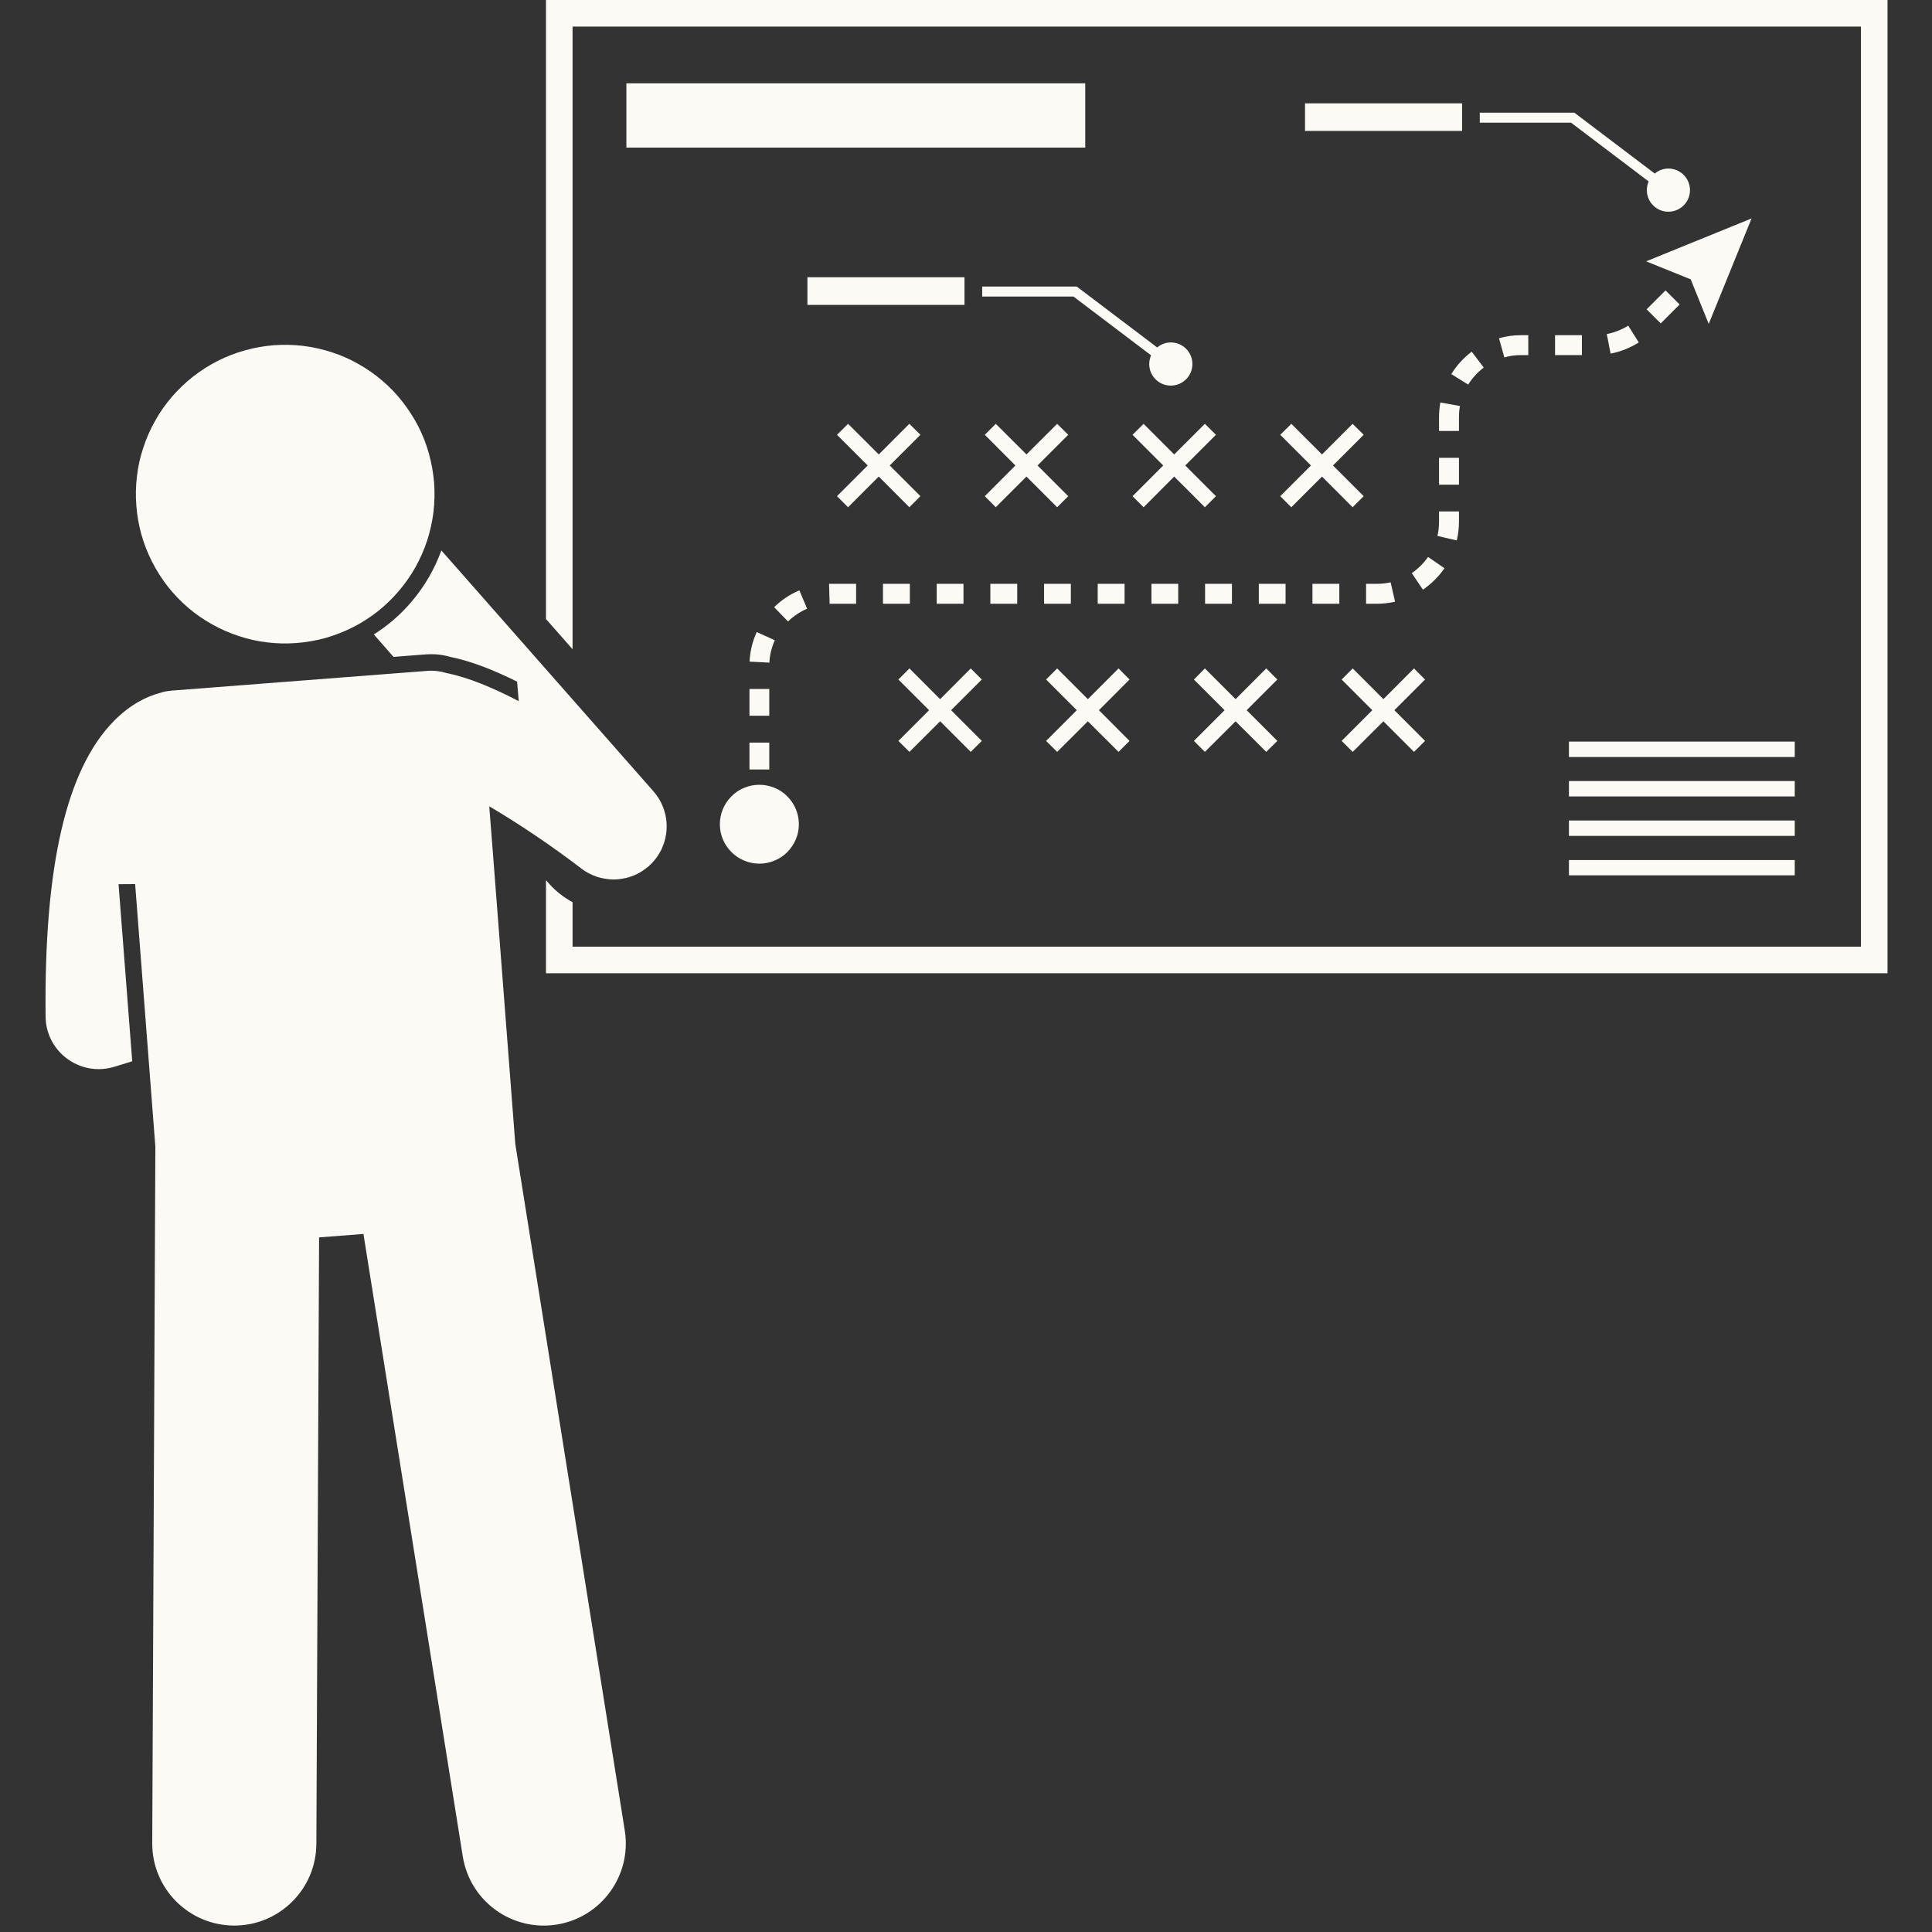 <svg xmlns="http://www.w3.org/2000/svg" xmlns:xlink="http://www.w3.org/1999/xlink" width="100" zoomAndPan="magnify" viewBox="0 0 75 75" height="100" preserveAspectRatio="xMidYMid meet" version="1.2"><rect x="0" y="0" width="75" height="75" fill="#333333" stroke="none"/><defs><clipPath id="f167734606"><path d="M 21 0 L 73.688 0 L 73.688 38 L 21 38 Z M 21 0 "/></clipPath><clipPath id="951d0dc4db"><path d="M 1.688 21 L 26 21 L 26 75 L 1.688 75 Z M 1.688 21 "/></clipPath></defs><g id="0c20f38d34"><g clip-rule="nonzero" clip-path="url(#f167734606)"><path style=" stroke:none;fill-rule:nonzero;fill:#fcfaf5;fill-opacity:1;" d="M 22.227 1.031 L 72.242 1.031 L 72.242 36.75 L 22.227 36.75 L 22.227 35.023 C 21.883 34.836 21.57 34.594 21.305 34.293 L 21.195 34.168 L 21.195 37.781 L 73.273 37.781 L 73.273 0 L 21.195 0 L 21.195 24.031 L 22.227 25.203 Z M 22.227 1.031 "/></g><path style=" stroke:none;fill-rule:nonzero;fill:#fcfaf5;fill-opacity:1;" d="M 35.301 16.453 L 34.113 17.641 L 32.922 16.453 L 32.492 16.879 L 33.684 18.07 L 32.492 19.262 L 32.922 19.691 L 34.113 18.5 L 35.301 19.691 L 35.73 19.262 L 34.539 18.07 L 35.73 16.879 Z M 35.301 16.453 "/><path style=" stroke:none;fill-rule:nonzero;fill:#fcfaf5;fill-opacity:1;" d="M 38.656 19.691 L 39.848 18.5 L 41.039 19.691 L 41.469 19.262 L 40.277 18.07 L 41.469 16.879 L 41.039 16.453 L 39.848 17.641 L 38.656 16.453 L 38.23 16.879 L 39.418 18.07 L 38.23 19.262 Z M 38.656 19.691 "/><path style=" stroke:none;fill-rule:nonzero;fill:#fcfaf5;fill-opacity:1;" d="M 44.395 16.453 L 43.965 16.879 L 45.156 18.07 L 43.965 19.262 L 44.395 19.691 L 45.582 18.5 L 46.773 19.691 L 47.203 19.262 L 46.012 18.07 L 47.203 16.879 L 46.773 16.453 L 45.582 17.641 Z M 44.395 16.453 "/><path style=" stroke:none;fill-rule:nonzero;fill:#fcfaf5;fill-opacity:1;" d="M 50.129 19.691 L 51.32 18.5 L 52.508 19.691 L 52.938 19.262 L 51.746 18.07 L 52.938 16.879 L 52.508 16.453 L 51.32 17.641 L 50.129 16.453 L 49.699 16.879 L 50.891 18.07 L 49.699 19.262 Z M 50.129 19.691 "/><path style=" stroke:none;fill-rule:nonzero;fill:#fcfaf5;fill-opacity:1;" d="M 37.684 25.949 L 36.496 27.141 L 35.305 25.949 L 34.875 26.379 L 36.066 27.57 L 34.875 28.762 L 35.305 29.188 L 36.496 28 L 37.684 29.188 L 38.113 28.762 L 36.922 27.57 L 38.113 26.379 Z M 37.684 25.949 "/><path style=" stroke:none;fill-rule:nonzero;fill:#fcfaf5;fill-opacity:1;" d="M 43.422 25.949 L 42.23 27.141 L 41.039 25.949 L 40.609 26.379 L 41.801 27.57 L 40.609 28.762 L 41.039 29.188 L 42.23 28 L 43.422 29.188 L 43.848 28.762 L 42.66 27.57 L 43.848 26.379 Z M 43.422 25.949 "/><path style=" stroke:none;fill-rule:nonzero;fill:#fcfaf5;fill-opacity:1;" d="M 49.156 25.949 L 47.965 27.141 L 46.773 25.949 L 46.348 26.379 L 47.539 27.57 L 46.348 28.762 L 46.773 29.188 L 47.965 28 L 49.156 29.188 L 49.586 28.762 L 48.395 27.57 L 49.586 26.379 Z M 49.156 25.949 "/><path style=" stroke:none;fill-rule:nonzero;fill:#fcfaf5;fill-opacity:1;" d="M 54.891 25.949 L 53.703 27.141 L 52.512 25.949 L 52.082 26.379 L 53.273 27.57 L 52.082 28.762 L 52.512 29.188 L 53.703 28 L 54.891 29.188 L 55.32 28.762 L 54.129 27.57 L 55.32 26.379 Z M 54.891 25.949 "/><g clip-rule="nonzero" clip-path="url(#951d0dc4db)"><path style=" stroke:none;fill-rule:nonzero;fill:#fcfaf5;fill-opacity:1;" d="M 2.613 41.105 C 2.969 41.367 3.398 41.504 3.828 41.504 C 4.031 41.504 4.234 41.473 4.434 41.414 L 5.133 41.199 L 4.602 34.324 L 5.246 34.32 L 6.031 44.516 L 5.91 71.551 C 5.902 73.312 7.324 74.742 9.082 74.75 C 10.84 74.758 12.273 73.34 12.281 71.578 L 12.387 48.035 L 14.109 47.902 L 17.965 72.066 C 18.242 73.805 19.875 74.988 21.613 74.711 C 23.348 74.434 24.531 72.801 24.254 71.062 L 20.004 44.41 L 19.223 34.262 L 19.082 32.438 L 18.992 31.301 C 20.098 31.949 21.387 32.812 22.566 33.715 C 22.57 33.719 22.574 33.723 22.578 33.723 C 22.66 33.785 22.746 33.844 22.836 33.891 C 22.855 33.898 22.871 33.91 22.891 33.918 C 22.973 33.957 23.055 33.996 23.141 34.023 C 23.152 34.027 23.164 34.035 23.176 34.039 C 23.27 34.066 23.359 34.09 23.453 34.105 C 23.48 34.109 23.504 34.113 23.531 34.117 C 23.625 34.133 23.715 34.141 23.809 34.141 C 23.812 34.141 23.816 34.141 23.816 34.141 C 23.82 34.141 23.82 34.141 23.82 34.141 C 23.891 34.141 23.961 34.137 24.031 34.129 C 24.051 34.129 24.07 34.125 24.09 34.121 C 24.141 34.113 24.191 34.105 24.246 34.094 C 24.266 34.09 24.285 34.086 24.305 34.082 C 24.359 34.07 24.414 34.055 24.465 34.035 C 24.48 34.031 24.496 34.027 24.512 34.02 C 24.582 33.996 24.648 33.969 24.711 33.938 C 24.723 33.934 24.73 33.93 24.742 33.922 C 24.793 33.895 24.848 33.867 24.898 33.836 C 24.922 33.82 24.941 33.805 24.965 33.789 C 25.004 33.766 25.039 33.738 25.074 33.711 C 25.098 33.695 25.121 33.676 25.145 33.656 C 25.156 33.645 25.168 33.637 25.184 33.629 C 25.203 33.605 25.223 33.586 25.246 33.566 C 25.266 33.543 25.289 33.523 25.309 33.504 C 25.355 33.453 25.402 33.402 25.441 33.348 C 25.445 33.344 25.449 33.34 25.453 33.336 C 25.457 33.332 25.457 33.332 25.457 33.332 C 25.5 33.277 25.539 33.219 25.574 33.164 C 25.574 33.16 25.574 33.16 25.574 33.16 C 25.609 33.102 25.645 33.043 25.676 32.98 C 25.699 32.93 25.719 32.879 25.738 32.828 C 25.816 32.633 25.859 32.434 25.875 32.23 C 25.875 32.223 25.875 32.219 25.875 32.211 C 25.879 32.172 25.879 32.133 25.879 32.094 C 25.879 32.066 25.879 32.039 25.879 32.012 C 25.879 31.988 25.875 31.969 25.875 31.949 C 25.871 31.902 25.867 31.855 25.863 31.812 C 25.863 31.809 25.863 31.809 25.863 31.809 C 25.836 31.598 25.773 31.391 25.68 31.195 C 25.656 31.148 25.637 31.102 25.609 31.059 C 25.609 31.055 25.605 31.055 25.605 31.051 C 25.574 30.996 25.535 30.938 25.496 30.883 C 25.457 30.828 25.414 30.773 25.367 30.719 L 17.133 21.367 C 16.871 22.094 16.48 22.77 15.961 23.375 C 15.539 23.871 15.051 24.289 14.512 24.629 L 15.277 25.5 L 16.543 25.402 C 16.609 25.398 16.676 25.395 16.742 25.395 C 16.996 25.395 17.246 25.43 17.492 25.504 C 18.289 25.664 19.18 26.016 20.074 26.461 L 20.137 27.219 C 19.16 26.707 18.18 26.297 17.336 26.129 C 17.102 26.055 16.852 26.023 16.59 26.043 L 6.668 26.809 C 6.66 26.809 6.652 26.809 6.648 26.812 C 6.492 26.824 6.344 26.855 6.203 26.902 C 5.715 27.031 5.074 27.328 4.422 27.988 C 2.574 29.867 1.707 33.621 1.77 39.465 C 1.773 40.113 2.09 40.723 2.613 41.105 Z M 2.613 41.105 "/></g><path style=" stroke:none;fill-rule:nonzero;fill:#fcfaf5;fill-opacity:1;" d="M 14.844 14.781 C 15.133 15.027 15.395 15.301 15.629 15.602 C 15.863 15.902 16.066 16.219 16.242 16.559 C 16.414 16.898 16.551 17.25 16.652 17.617 C 16.754 17.984 16.82 18.359 16.852 18.738 C 16.879 19.117 16.871 19.496 16.828 19.875 C 16.781 20.25 16.699 20.621 16.582 20.984 C 16.465 21.344 16.309 21.691 16.125 22.023 C 15.938 22.355 15.719 22.664 15.473 22.953 C 15.227 23.242 14.953 23.504 14.652 23.742 C 14.352 23.977 14.035 24.18 13.695 24.352 C 13.355 24.523 13 24.66 12.637 24.766 C 12.27 24.867 11.895 24.934 11.516 24.961 C 11.137 24.992 10.758 24.984 10.379 24.938 C 10.004 24.895 9.633 24.812 9.27 24.691 C 8.91 24.574 8.562 24.422 8.23 24.234 C 7.898 24.051 7.586 23.832 7.297 23.586 C 7.008 23.336 6.746 23.062 6.512 22.766 C 6.277 22.465 6.074 22.145 5.902 21.805 C 5.73 21.465 5.59 21.113 5.488 20.746 C 5.387 20.379 5.32 20.008 5.293 19.629 C 5.262 19.25 5.27 18.871 5.316 18.492 C 5.359 18.113 5.441 17.742 5.562 17.383 C 5.68 17.02 5.832 16.672 6.02 16.34 C 6.203 16.008 6.422 15.699 6.668 15.41 C 6.918 15.121 7.191 14.859 7.488 14.625 C 7.789 14.391 8.109 14.184 8.449 14.012 C 8.789 13.84 9.141 13.703 9.508 13.602 C 9.875 13.496 10.246 13.434 10.625 13.402 C 11.004 13.375 11.383 13.383 11.762 13.426 C 12.141 13.473 12.508 13.555 12.871 13.672 C 13.234 13.789 13.582 13.941 13.91 14.129 C 14.242 14.316 14.555 14.531 14.844 14.781 Z M 14.844 14.781 "/><path style=" stroke:none;fill-rule:nonzero;fill:#fcfaf5;fill-opacity:1;" d="M 63.207 12.641 C 62.953 12.801 62.672 12.91 62.375 12.969 L 62.523 13.727 C 62.914 13.652 63.281 13.504 63.617 13.293 Z M 63.207 12.641 "/><path style=" stroke:none;fill-rule:nonzero;fill:#fcfaf5;fill-opacity:1;" d="M 55.863 16.199 L 55.863 16.73 L 56.637 16.73 L 56.637 16.199 C 56.637 16.051 56.648 15.906 56.676 15.762 L 55.914 15.625 C 55.883 15.812 55.863 16.004 55.863 16.199 Z M 55.863 16.199 "/><path style=" stroke:none;fill-rule:nonzero;fill:#fcfaf5;fill-opacity:1;" d="M 58.191 13.129 L 58.398 13.875 C 58.609 13.812 58.828 13.785 59.051 13.785 L 59.328 13.785 L 59.328 13.012 L 59.051 13.012 C 58.758 13.012 58.469 13.051 58.191 13.129 Z M 58.191 13.129 "/><path style=" stroke:none;fill-rule:nonzero;fill:#fcfaf5;fill-opacity:1;" d="M 56.34 14.523 L 56.996 14.93 C 57.156 14.672 57.359 14.449 57.598 14.27 L 57.133 13.652 C 56.816 13.891 56.547 14.184 56.34 14.523 Z M 56.34 14.523 "/><path style=" stroke:none;fill-rule:nonzero;fill:#fcfaf5;fill-opacity:1;" d="M 55.863 17.773 L 56.637 17.773 L 56.637 18.816 L 55.863 18.816 Z M 55.863 17.773 "/><path style=" stroke:none;fill-rule:nonzero;fill:#fcfaf5;fill-opacity:1;" d="M 63.922 12.008 L 64.656 11.273 L 65.203 11.82 L 64.469 12.555 Z M 63.922 12.008 "/><path style=" stroke:none;fill-rule:nonzero;fill:#fcfaf5;fill-opacity:1;" d="M 60.367 13.012 L 61.41 13.012 L 61.41 13.785 L 60.367 13.785 Z M 60.367 13.012 "/><path style=" stroke:none;fill-rule:nonzero;fill:#fcfaf5;fill-opacity:1;" d="M 30.051 23.57 L 30.59 24.125 C 30.809 23.914 31.059 23.746 31.332 23.629 L 31.031 22.918 C 30.664 23.074 30.336 23.293 30.051 23.57 Z M 30.051 23.57 "/><path style=" stroke:none;fill-rule:nonzero;fill:#fcfaf5;fill-opacity:1;" d="M 30.078 24.855 L 29.375 24.535 C 29.211 24.898 29.117 25.285 29.098 25.684 L 29.867 25.723 C 29.883 25.422 29.953 25.129 30.078 24.855 Z M 30.078 24.855 "/><path style=" stroke:none;fill-rule:nonzero;fill:#fcfaf5;fill-opacity:1;" d="M 50.949 22.664 L 51.992 22.664 L 51.992 23.438 L 50.949 23.438 Z M 50.949 22.664 "/><path style=" stroke:none;fill-rule:nonzero;fill:#fcfaf5;fill-opacity:1;" d="M 53.984 22.605 C 53.809 22.645 53.629 22.664 53.449 22.664 L 53.031 22.664 L 53.031 23.438 L 53.449 23.438 C 53.688 23.438 53.926 23.41 54.156 23.359 Z M 53.984 22.605 "/><path style=" stroke:none;fill-rule:nonzero;fill:#fcfaf5;fill-opacity:1;" d="M 38.445 22.664 L 39.488 22.664 L 39.488 23.438 L 38.445 23.438 Z M 38.445 22.664 "/><path style=" stroke:none;fill-rule:nonzero;fill:#fcfaf5;fill-opacity:1;" d="M 55.863 20.25 C 55.863 20.438 55.844 20.625 55.801 20.805 L 56.551 20.98 C 56.609 20.742 56.637 20.496 56.637 20.25 L 56.637 19.855 L 55.863 19.855 Z M 55.863 20.25 "/><path style=" stroke:none;fill-rule:nonzero;fill:#fcfaf5;fill-opacity:1;" d="M 29.094 28.828 L 29.863 28.828 L 29.863 29.871 L 29.094 29.871 Z M 29.094 28.828 "/><path style=" stroke:none;fill-rule:nonzero;fill:#fcfaf5;fill-opacity:1;" d="M 48.867 22.664 L 49.906 22.664 L 49.906 23.438 L 48.867 23.438 Z M 48.867 22.664 "/><path style=" stroke:none;fill-rule:nonzero;fill:#fcfaf5;fill-opacity:1;" d="M 46.781 22.664 L 47.824 22.664 L 47.824 23.438 L 46.781 23.438 Z M 46.781 22.664 "/><path style=" stroke:none;fill-rule:nonzero;fill:#fcfaf5;fill-opacity:1;" d="M 44.699 22.664 L 45.738 22.664 L 45.738 23.438 L 44.699 23.438 Z M 44.699 22.664 "/><path style=" stroke:none;fill-rule:nonzero;fill:#fcfaf5;fill-opacity:1;" d="M 32.184 22.664 L 32.207 23.438 L 33.234 23.438 L 33.234 22.664 L 32.277 22.664 C 32.246 22.664 32.215 22.664 32.184 22.664 Z M 32.184 22.664 "/><path style=" stroke:none;fill-rule:nonzero;fill:#fcfaf5;fill-opacity:1;" d="M 29.094 26.746 L 29.863 26.746 L 29.863 27.785 L 29.094 27.785 Z M 29.094 26.746 "/><path style=" stroke:none;fill-rule:nonzero;fill:#fcfaf5;fill-opacity:1;" d="M 40.531 22.664 L 41.57 22.664 L 41.57 23.438 L 40.531 23.438 Z M 40.531 22.664 "/><path style=" stroke:none;fill-rule:nonzero;fill:#fcfaf5;fill-opacity:1;" d="M 34.277 22.664 L 35.32 22.664 L 35.32 23.438 L 34.277 23.438 Z M 34.277 22.664 "/><path style=" stroke:none;fill-rule:nonzero;fill:#fcfaf5;fill-opacity:1;" d="M 36.363 22.664 L 37.402 22.664 L 37.402 23.438 L 36.363 23.438 Z M 36.363 22.664 "/><path style=" stroke:none;fill-rule:nonzero;fill:#fcfaf5;fill-opacity:1;" d="M 54.805 22.25 L 55.238 22.891 C 55.566 22.664 55.848 22.387 56.074 22.059 L 55.438 21.621 C 55.266 21.867 55.051 22.078 54.805 22.25 Z M 54.805 22.25 "/><path style=" stroke:none;fill-rule:nonzero;fill:#fcfaf5;fill-opacity:1;" d="M 42.613 22.664 L 43.656 22.664 L 43.656 23.438 L 42.613 23.438 Z M 42.613 22.664 "/><path style=" stroke:none;fill-rule:nonzero;fill:#fcfaf5;fill-opacity:1;" d="M 65.633 10.844 L 66.332 12.574 L 67.996 8.48 L 63.902 10.145 Z M 65.633 10.844 "/><path style=" stroke:none;fill-rule:nonzero;fill:#fcfaf5;fill-opacity:1;" d="M 41.801 11.125 L 38.129 11.125 L 38.129 11.512 L 41.672 11.512 L 44.684 13.793 C 44.641 13.898 44.613 14.012 44.613 14.133 C 44.613 14.594 44.988 14.969 45.449 14.969 C 45.914 14.969 46.289 14.594 46.289 14.133 C 46.289 13.668 45.914 13.293 45.449 13.293 C 45.25 13.293 45.066 13.367 44.922 13.488 Z M 41.801 11.125 "/><path style=" stroke:none;fill-rule:nonzero;fill:#fcfaf5;fill-opacity:1;" d="M 31.344 10.762 L 37.441 10.762 L 37.441 11.836 L 31.344 11.836 Z M 31.344 10.762 "/><path style=" stroke:none;fill-rule:nonzero;fill:#fcfaf5;fill-opacity:1;" d="M 64 7.043 C 63.957 7.148 63.93 7.262 63.93 7.383 C 63.93 7.844 64.305 8.219 64.766 8.219 C 65.23 8.219 65.605 7.844 65.605 7.383 C 65.605 6.918 65.23 6.543 64.766 6.543 C 64.566 6.543 64.383 6.617 64.238 6.738 L 61.117 4.375 L 57.445 4.375 L 57.445 4.762 L 60.988 4.762 Z M 64 7.043 "/><path style=" stroke:none;fill-rule:nonzero;fill:#fcfaf5;fill-opacity:1;" d="M 50.66 4.012 L 56.758 4.012 L 56.758 5.082 L 50.66 5.082 Z M 50.66 4.012 "/><path style=" stroke:none;fill-rule:nonzero;fill:#fcfaf5;fill-opacity:1;" d="M 31.012 31.996 C 31.012 32.199 30.973 32.395 30.895 32.582 C 30.816 32.77 30.703 32.934 30.562 33.078 C 30.418 33.223 30.254 33.332 30.062 33.41 C 29.875 33.488 29.68 33.527 29.477 33.527 C 29.273 33.527 29.078 33.488 28.891 33.41 C 28.703 33.332 28.539 33.223 28.395 33.078 C 28.25 32.934 28.141 32.77 28.062 32.582 C 27.984 32.395 27.945 32.199 27.945 31.996 C 27.945 31.793 27.984 31.598 28.062 31.41 C 28.141 31.223 28.25 31.055 28.395 30.914 C 28.539 30.77 28.703 30.656 28.891 30.582 C 29.078 30.504 29.273 30.465 29.477 30.465 C 29.68 30.465 29.875 30.504 30.062 30.582 C 30.254 30.656 30.418 30.77 30.562 30.914 C 30.703 31.055 30.816 31.223 30.895 31.41 C 30.973 31.598 31.012 31.793 31.012 31.996 Z M 31.012 31.996 "/><path style=" stroke:none;fill-rule:nonzero;fill:#fcfaf5;fill-opacity:1;" d="M 60.906 28.789 L 69.672 28.789 L 69.672 29.387 L 60.906 29.387 Z M 60.906 28.789 "/><path style=" stroke:none;fill-rule:nonzero;fill:#fcfaf5;fill-opacity:1;" d="M 60.906 30.32 L 69.672 30.32 L 69.672 30.918 L 60.906 30.918 Z M 60.906 30.32 "/><path style=" stroke:none;fill-rule:nonzero;fill:#fcfaf5;fill-opacity:1;" d="M 60.906 31.852 L 69.672 31.852 L 69.672 32.449 L 60.906 32.449 Z M 60.906 31.852 "/><path style=" stroke:none;fill-rule:nonzero;fill:#fcfaf5;fill-opacity:1;" d="M 60.906 33.387 L 69.672 33.387 L 69.672 33.98 L 60.906 33.98 Z M 60.906 33.387 "/><path style=" stroke:none;fill-rule:nonzero;fill:#fcfaf5;fill-opacity:1;" d="M 24.316 3.234 L 42.129 3.234 L 42.129 5.73 L 24.316 5.73 Z M 24.316 3.234 "/></g></svg>